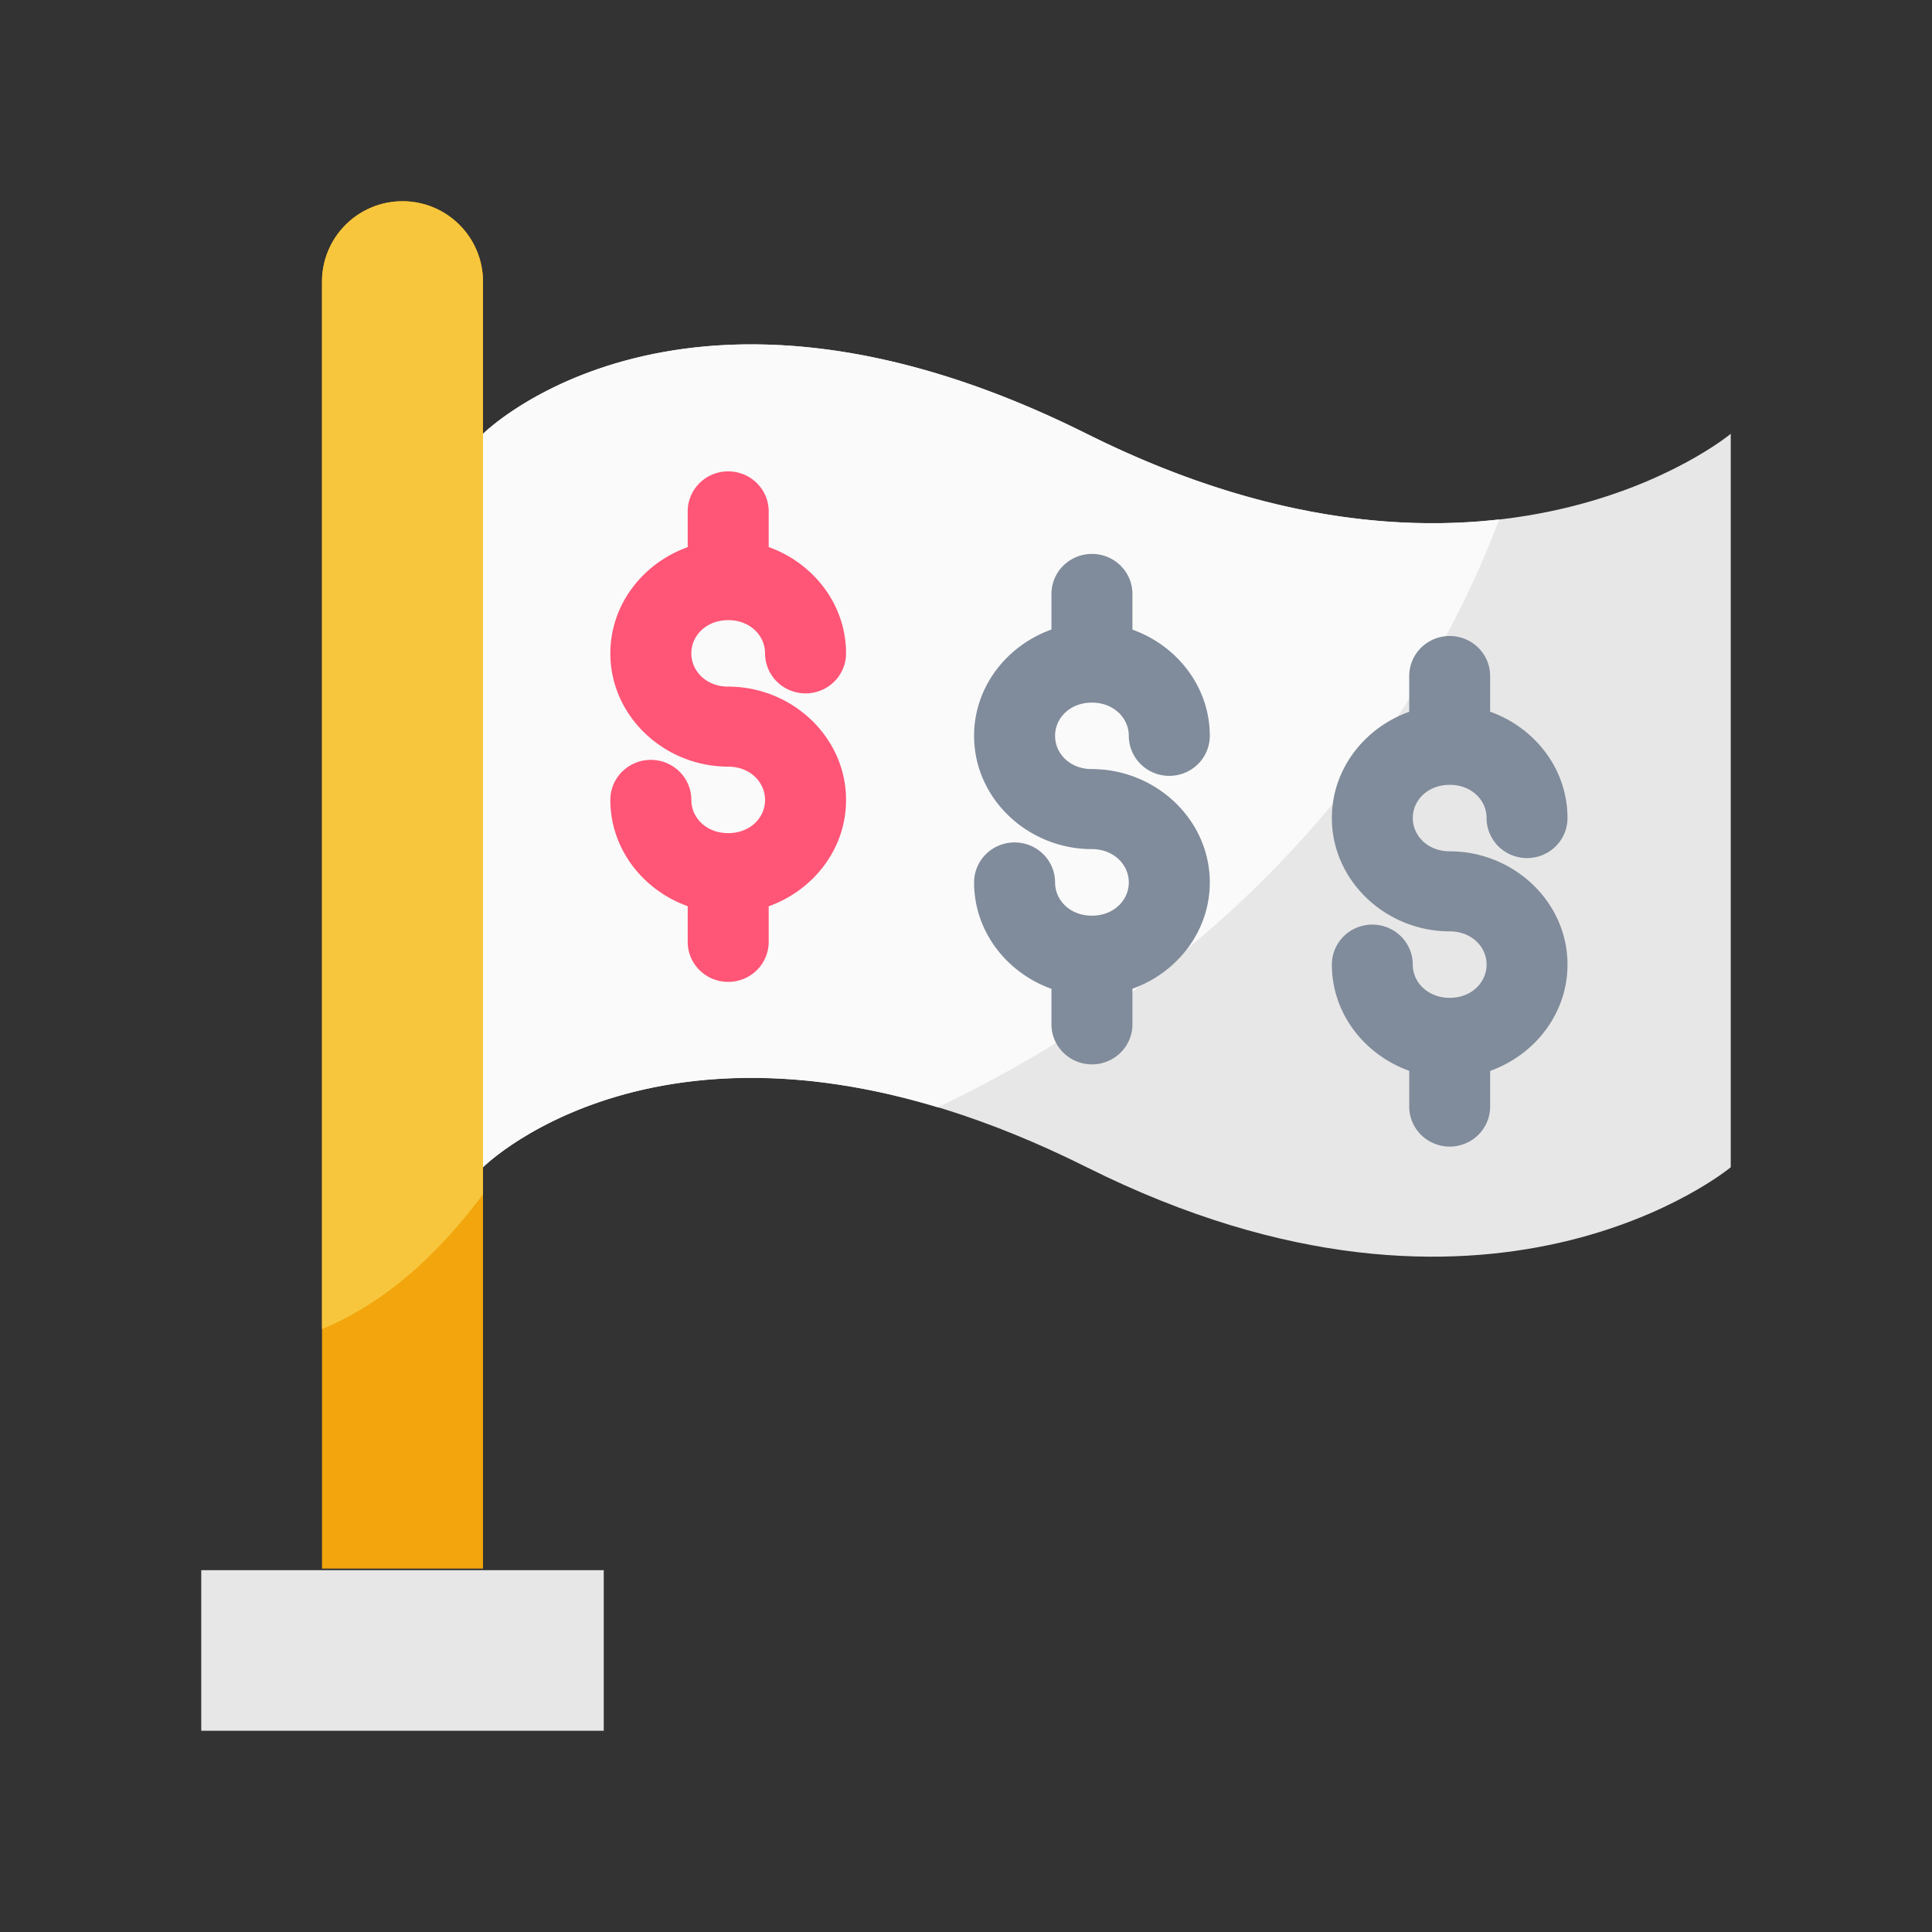 <?xml version="1.0" ?>
<!-- Uploaded to: SVG Repo, www.svgrepo.com, Generator: SVG Repo Mixer Tools -->
<svg width="800px" height="800px" viewBox="0 0 48 48" id="svg5" version="1.1" xml:space="preserve" xmlns="http://www.w3.org/2000/svg" xmlns:svg="http://www.w3.org/2000/svg">
<rect x="0" y="0" width="48" height="48" fill="#333333" stroke="none"/>
<defs id="defs2"/>
<g id="layer1" transform="translate(-314,-305)">
<path d="m 319,344.011 h 10 V 348 h -10 z" id="path36555" style="color:#000000;fill:#e7e7e7;fill-opacity:1;fill-rule:evenodd;stroke-width:2;stroke-linecap:round;stroke-linejoin:round;stroke-miterlimit:4.1;-inkscape-stroke:none"/>
<path d="m 326,334 c 0,0 5,-5 15,0 10,5 16,0 16,0 v -18.222 c 0,0 -6,5 -16,0 -10,-5 -15,0 -15,0 z" id="path16357" style="fill:#e7e7e7;fill-opacity:1;fill-rule:evenodd;stroke:none;stroke-width:2;stroke-linecap:round;stroke-linejoin:round;stroke-miterlimit:4.1"/>
<path d="m 332.459,313.557 c -4.307,0.067 -6.459,2.221 -6.459,2.221 V 334 c 0,0 3.767,-3.761 11.297,-1.49 a 29.505,25.849 0 0 0 13.949,-14.605 c -2.63,0.299 -6.091,-0.05 -10.246,-2.127 -3.438,-1.719 -6.285,-2.256 -8.541,-2.221 z" id="path38639" style="fill:#fafafa;fill-opacity:1;fill-rule:evenodd;stroke:none;stroke-width:2;stroke-linecap:round;stroke-linejoin:round;stroke-miterlimit:4.1;stroke-opacity:1"/>
<path d="m 350.018,320.801 a 1.006,0.994 0 0 0 -1.006,0.996 v 0.887 c -1.107,0.395 -1.922,1.42 -1.922,2.639 0,1.567 1.346,2.816 2.928,2.816 0.541,0 0.916,0.382 0.916,0.826 0,0.445 -0.375,0.826 -0.916,0.826 -0.541,0 -0.918,-0.382 -0.918,-0.826 a 1.006,0.994 0 0 0 -1.004,-0.994 1.006,0.994 0 0 0 -1.006,0.994 c 1e-5,1.219 0.815,2.243 1.922,2.639 v 0.887 a 1.006,0.994 0 0 0 1.006,0.996 1.006,0.994 0 0 0 1.004,-0.996 v -0.885 c 1.107,-0.395 1.922,-1.421 1.922,-2.641 0,-1.567 -1.344,-2.814 -2.926,-2.814 -0.541,0 -0.918,-0.383 -0.918,-0.828 0,-0.445 0.377,-0.824 0.918,-0.824 0.541,0 0.916,0.38 0.916,0.824 a 1.006,0.994 0 0 0 1.006,0.996 1.006,0.994 0 0 0 1.004,-0.996 c 0,-1.22 -0.814,-2.246 -1.922,-2.641 v -0.885 a 1.006,0.994 0 0 0 -1.004,-0.996 z" id="path35073" style="color:#000000;fill:#808b9b;fill-opacity:1;fill-rule:evenodd;stroke:none;stroke-width:1;stroke-linecap:round;stroke-linejoin:round;stroke-miterlimit:4.1;-inkscape-stroke:none"/>
<path d="m 341.127,318.762 a 1.006,0.994 0 0 0 -1.004,0.994 v 0.885 c -1.107,0.395 -1.922,1.421 -1.922,2.641 0,1.567 1.344,2.814 2.926,2.814 0.541,0 0.918,0.384 0.918,0.828 0,0.445 -0.377,0.826 -0.918,0.826 -0.541,0 -0.914,-0.382 -0.914,-0.826 a 1.006,0.994 0 0 0 -1.006,-0.994 1.006,0.994 0 0 0 -1.006,0.994 c 0,1.22 0.814,2.247 1.922,2.643 v 0.885 a 1.006,0.994 0 0 0 1.004,0.992 1.006,0.994 0 0 0 1.008,-0.992 v -0.887 c 1.107,-0.396 1.922,-1.422 1.922,-2.641 0,-1.567 -1.348,-2.816 -2.93,-2.816 -0.541,0 -0.914,-0.382 -0.914,-0.826 0,-0.445 0.373,-0.826 0.914,-0.826 0.541,0 0.918,0.382 0.918,0.826 a 1.006,0.994 0 0 0 1.004,0.994 1.006,0.994 0 0 0 1.008,-0.994 c 0,-1.219 -0.815,-2.243 -1.922,-2.639 v -0.887 a 1.006,0.994 0 0 0 -1.008,-0.994 z" id="path35071" style="color:#000000;fill:#808b9b;fill-opacity:1;fill-rule:evenodd;stroke:none;stroke-width:1;stroke-linecap:round;stroke-linejoin:round;stroke-miterlimit:4.1;-inkscape-stroke:none"/>
<path d="m 332.092,316.711 a 1.006,0.994 0 0 0 -1.006,0.996 v 0.887 c -1.107,0.395 -1.922,1.42 -1.922,2.639 0,1.567 1.346,2.814 2.928,2.814 0.541,0 0.916,0.384 0.916,0.828 0,0.445 -0.375,0.824 -0.916,0.824 -0.541,0 -0.916,-0.38 -0.916,-0.824 a 1.006,0.994 0 0 0 -1.004,-0.996 1.006,0.994 0 0 0 -1.008,0.996 c 0,1.219 0.815,2.243 1.922,2.639 v 0.887 a 1.006,0.994 0 0 0 1.006,0.994 1.006,0.994 0 0 0 1.006,-0.994 v -0.885 c 1.107,-0.395 1.922,-1.421 1.922,-2.641 0,-1.567 -1.346,-2.816 -2.928,-2.816 -0.541,0 -0.916,-0.382 -0.916,-0.826 0,-0.445 0.375,-0.826 0.916,-0.826 0.541,0 0.916,0.382 0.916,0.826 a 1.006,0.994 0 0 0 1.006,0.994 1.006,0.994 0 0 0 1.006,-0.994 c 0,-1.22 -0.815,-2.246 -1.922,-2.641 v -0.885 a 1.006,0.994 0 0 0 -1.006,-0.996 z" id="path18489" style="color:#000000;fill:#ff5576;fill-opacity:1;fill-rule:evenodd;stroke:none;stroke-width:1;stroke-linecap:round;stroke-linejoin:round;stroke-miterlimit:4.1;-inkscape-stroke:none"/>
<path d="m 324,310 h 6e-5 c 1.105,0 2,0.895 2,2 v 31.971 h -4 v -31.971 c 0,-1.105 0.895,-2 2,-2 z" id="rect17817" style="fill:#f2a50c;fill-opacity:1;fill-rule:evenodd;stroke:none;stroke-width:2;stroke-linecap:round;stroke-linejoin:round;stroke-miterlimit:4.1"/>
<path d="m 324,310 c -1.105,0 -2,0.895 -2,2 v 26.02 a 10.931,21.028 0 0 0 4,-3.35 V 312 c 0,-1.105 -0.895,-2 -2,-2 z" id="path38623" style="fill:#f7c63d;fill-opacity:1;fill-rule:evenodd;stroke:none;stroke-width:2;stroke-linecap:round;stroke-linejoin:round;stroke-miterlimit:4.1;stroke-opacity:1"/>
</g>
</svg>
